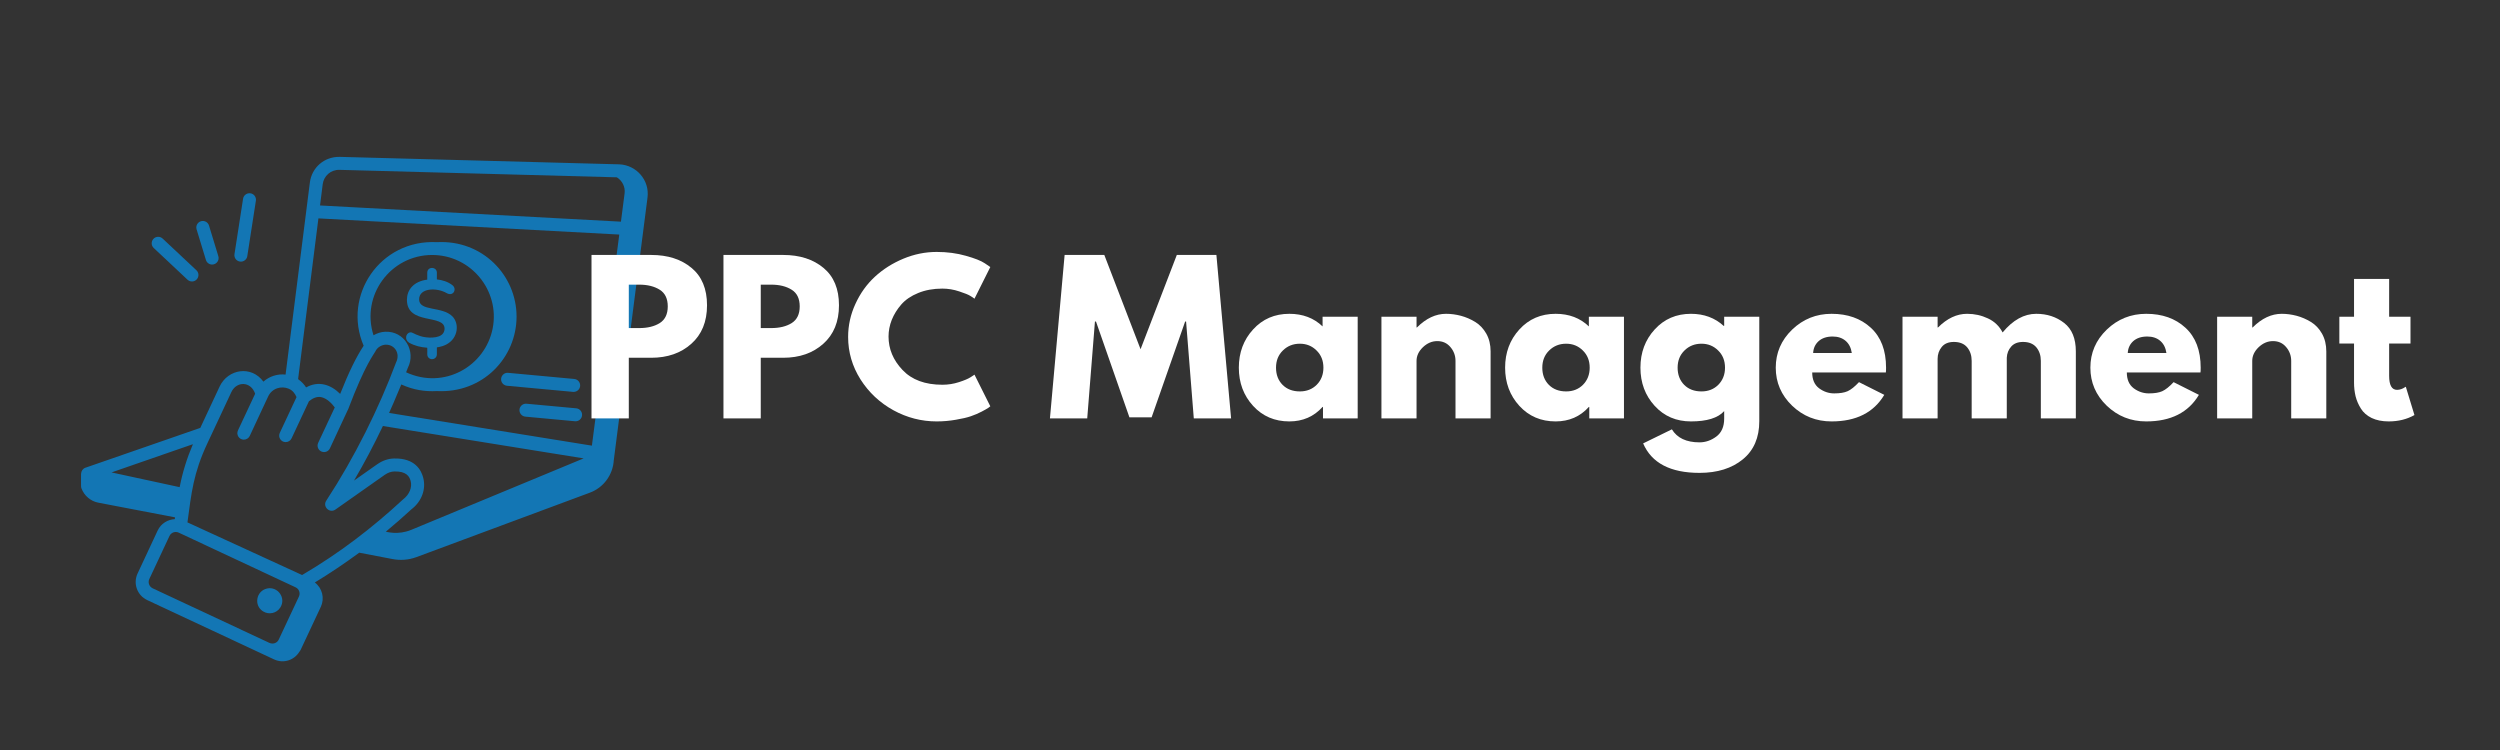 <svg xmlns="http://www.w3.org/2000/svg" xmlns:xlink="http://www.w3.org/1999/xlink" width="500" zoomAndPan="magnify" viewBox="0 0 375 112.5" height="150" preserveAspectRatio="xMidYMid meet" version="1.0"><rect x="0" y="0" width="375" height="112.5" fill="#333333" stroke="none"/><defs><g/><clipPath id="7a2e542659"><path d="M 12.031 23 L 98 23 L 98 99.539 L 12.031 99.539 Z M 12.031 23 " clip-rule="nonzero"/></clipPath></defs><g clip-path="url(#7a2e542659)"><path fill="#1376b4" d="M 14.738 75.398 L 26.254 77.602 L 26.219 77.871 C 25.148 77.926 24.141 78.539 23.652 79.574 L 20.637 86.027 C 19.934 87.527 20.578 89.309 22.078 90.008 C 22.078 90.012 22.078 90.012 22.078 90.012 C 22.258 90.094 41.25 98.977 41.121 98.914 C 41.121 98.914 41.125 98.914 41.125 98.918 L 41.133 98.918 C 42.496 99.547 44.102 99.074 44.918 97.75 C 44.977 97.656 45.051 97.578 45.098 97.477 L 48.125 91.02 C 48.129 91.02 48.129 91.02 48.129 91.016 C 48.707 89.766 48.363 88.23 47.223 87.371 C 49.426 86.035 51.621 84.566 53.887 82.902 L 58.824 83.848 C 60.027 84.09 61.262 84 62.422 83.582 L 88.434 73.918 C 90.52 73.164 91.945 71.242 92.07 69.008 C 99.75 9.207 96.105 37.59 97.125 29.641 C 97.125 29.637 97.125 29.637 97.125 29.637 C 97.465 27.023 95.453 24.746 92.871 24.648 C 92.852 24.648 92.812 24.645 92.809 24.648 C 45.711 23.391 51.449 23.543 50.977 23.531 C 48.648 23.477 46.762 25.125 46.477 27.391 C 46.137 30.07 42.871 56.004 42.836 56.188 C 41.625 56.051 40.41 56.445 39.508 57.246 C 37.723 54.785 34.207 55.32 32.945 57.977 L 30.043 64.184 L 12.809 70.16 C 12.43 70.293 12.188 70.656 12.168 71.031 C 12.168 71.047 12.156 71.062 12.156 71.082 C 12.176 72.883 12.109 72.988 12.223 73.27 C 12.641 74.367 13.605 75.184 14.738 75.398 Z M 26.949 73.074 L 16.727 70.863 L 28.938 66.629 C 28.031 68.738 27.363 70.906 26.949 73.074 Z M 22.398 86.852 L 25.418 80.402 C 25.66 79.879 26.285 79.648 26.812 79.898 C 26.949 79.961 44.469 88.16 44.34 88.098 L 44.352 88.105 C 44.863 88.348 45.086 88.961 44.84 89.48 L 41.809 95.941 C 41.57 96.453 40.969 96.668 40.438 96.445 L 22.902 88.246 C 22.375 87.996 22.152 87.371 22.398 86.852 Z M 63.477 71.641 C 63.191 70.543 62.277 68.707 59.117 68.773 C 58.262 68.785 57.395 69.078 56.602 69.625 L 53.098 72.09 C 54.656 69.445 56.098 66.703 57.434 63.902 L 87.551 68.758 C 84.906 69.852 97.129 64.789 61.699 79.473 C 59.68 80.301 58.004 79.762 57.871 79.754 C 59.18 78.664 60.477 77.543 61.707 76.402 C 63.246 75.242 63.941 73.371 63.477 71.641 Z M 56.027 50.293 C 54.105 44.285 58.621 38.246 64.82 38.246 C 70.641 38.246 75.012 43.582 73.902 49.258 C 72.785 54.945 66.613 58.484 60.914 55.844 C 61 55.617 61.102 55.383 61.184 55.156 C 62.426 52.711 60.707 49.617 57.762 49.762 C 57.133 49.793 56.547 49.988 56.027 50.293 Z M 50.918 25.477 L 92.531 26.598 C 93.348 27.113 93.816 28.051 93.688 29.012 L 93.141 33.25 L 48.004 30.82 L 48.406 27.637 C 48.562 26.391 49.621 25.441 50.918 25.477 Z M 47.762 32.758 L 92.891 35.184 L 88.785 66.848 L 58.363 61.941 C 58.488 61.672 59.453 59.496 60.195 57.668 C 62 58.492 63.727 58.758 65.547 58.66 C 72.434 59.012 77.484 53.637 77.484 47.488 C 77.484 41.293 72.363 35.965 65.562 36.324 C 56.988 35.875 51.332 44.359 54.547 51.863 C 53.449 53.512 52.316 55.832 51.027 59.086 C 49.566 57.633 47.742 57.098 45.914 58.113 C 45.648 57.688 45.238 57.246 44.805 56.941 C 44.773 56.918 44.746 56.887 44.715 56.863 Z M 34.707 58.805 C 35.492 57.152 37.625 57.168 38.273 59.059 L 35.695 64.562 C 35.395 65.207 35.863 65.949 36.574 65.949 C 36.941 65.949 37.293 65.742 37.461 65.391 C 37.531 65.23 40.273 59.359 40.199 59.527 C 40.777 58.199 42.246 57.852 43.297 58.305 C 43.898 58.551 44.23 59.004 44.48 59.566 L 41.969 64.93 C 41.668 65.574 42.137 66.316 42.848 66.316 C 43.215 66.316 43.566 66.109 43.734 65.758 L 46.34 60.188 C 46.957 59.684 47.543 59.473 48.113 59.559 C 49.004 59.703 49.785 60.535 50.215 61.113 L 47.727 66.426 C 47.5 66.91 47.707 67.492 48.195 67.719 C 48.688 67.949 49.266 67.734 49.488 67.25 C 49.551 67.121 52.285 61.23 52.234 61.367 C 54.77 54.641 56.125 53.094 56.281 52.75 C 56.617 52.02 57.316 51.73 57.855 51.703 C 59.168 51.66 60.094 52.988 59.406 54.375 C 56.824 61.266 53.207 68.578 48.938 75.102 C 48.352 76 49.445 77.047 50.312 76.434 L 57.715 71.223 C 58.18 70.902 58.676 70.727 59.152 70.719 C 60.934 70.672 61.418 71.457 61.594 72.137 C 61.852 73.09 61.422 74.176 60.461 74.91 C 55.762 79.258 50.859 82.996 45.316 86.254 C 21.746 75.434 29.875 79.164 28.117 78.359 C 28.723 73.871 29.004 71.004 31.102 66.508 C 31.203 66.301 34.859 58.48 34.707 58.805 Z M 34.707 58.805 " fill-opacity="1" fill-rule="nonzero"/></g><path fill="#1376b4" d="M 75.168 56.805 C 75.117 57.34 75.512 57.812 76.047 57.863 C 87.402 58.91 85.906 58.785 86.051 58.785 C 86.547 58.785 86.973 58.406 87.02 57.902 C 87.066 57.367 86.672 56.891 86.137 56.844 L 76.227 55.926 C 75.699 55.867 75.215 56.27 75.168 56.805 Z M 75.168 56.805 " fill-opacity="1" fill-rule="nonzero"/><path fill="#1376b4" d="M 78.984 60.559 C 78.453 60.504 77.973 60.902 77.922 61.438 C 77.875 61.973 78.27 62.449 78.805 62.496 C 87.289 63.281 86.207 63.191 86.34 63.191 C 86.836 63.191 87.262 62.812 87.309 62.309 C 87.359 61.77 86.965 61.297 86.43 61.246 Z M 78.984 60.559 " fill-opacity="1" fill-rule="nonzero"/><path fill="#1376b4" d="M 37.094 38.422 L 38.383 30.105 C 38.465 29.574 38.102 29.078 37.57 28.996 C 37.039 28.918 36.543 29.277 36.461 29.809 L 35.172 38.125 C 35.086 38.656 35.453 39.152 35.984 39.234 C 36.527 39.316 37.012 38.941 37.094 38.422 Z M 37.094 38.422 " fill-opacity="1" fill-rule="nonzero"/><path fill="#1376b4" d="M 30.887 38.992 C 31.016 39.414 31.402 39.684 31.816 39.684 C 32.469 39.684 32.941 39.051 32.75 38.426 L 31.352 33.836 C 31.195 33.32 30.652 33.027 30.137 33.188 C 29.621 33.344 29.332 33.887 29.488 34.402 Z M 30.887 38.992 " fill-opacity="1" fill-rule="nonzero"/><path fill="#1376b4" d="M 23.016 35.828 C 22.648 36.223 22.668 36.836 23.062 37.203 L 28.129 41.957 C 28.52 42.324 29.137 42.309 29.504 41.914 C 29.871 41.523 29.855 40.906 29.461 40.539 L 24.395 35.785 C 24 35.418 23.383 35.438 23.016 35.828 Z M 23.016 35.828 " fill-opacity="1" fill-rule="nonzero"/><path fill="#1376b4" d="M 42.047 91.125 C 42.965 89.688 41.645 87.918 40.055 88.277 C 38.438 88.633 38.027 90.797 39.449 91.699 C 40.312 92.25 41.48 92.016 42.047 91.125 Z M 42.047 91.125 " fill-opacity="1" fill-rule="nonzero"/><path fill="#1376b4" d="M 63.078 50.426 C 61.949 50.066 61.859 49.781 61.484 49.863 C 60.832 50.008 60.676 50.984 61.355 51.398 C 62.199 51.875 63.121 52.094 64.09 52.16 C 64.133 52.996 63.977 53.34 64.293 53.664 C 64.711 54.102 65.531 53.84 65.531 53.152 L 65.531 52.109 C 66.055 52.027 66.535 51.895 66.949 51.676 C 68.766 50.723 68.91 48.523 67.863 47.461 C 66.312 45.898 62.867 46.742 62.867 44.906 C 62.867 43.176 65.508 43.09 67.012 43.973 C 67.984 44.523 68.602 43.367 67.863 42.777 C 67.207 42.266 66.348 41.996 65.531 41.914 L 65.531 40.906 C 65.531 39.969 64.09 39.934 64.09 40.906 L 64.09 41.945 C 61.98 42.215 61.039 43.535 61.039 44.965 C 61.039 48.828 66.684 47.059 66.684 49.297 C 66.684 49.555 66.613 49.785 66.473 49.988 C 65.883 50.84 63.965 50.711 63.078 50.426 Z M 63.078 50.426 " fill-opacity="1" fill-rule="nonzero"/><g fill="#ffffff" fill-opacity="1"><g transform="translate(86.945, 62.759)"><g><path d="M 1.781 -24.516 L 10.734 -24.516 C 13.223 -24.516 15.238 -23.867 16.781 -22.578 C 18.332 -21.297 19.109 -19.426 19.109 -16.969 C 19.109 -14.508 18.32 -12.582 16.75 -11.188 C 15.188 -9.789 13.18 -9.094 10.734 -9.094 L 7.375 -9.094 L 7.375 0 L 1.781 0 Z M 7.375 -13.547 L 8.938 -13.547 C 10.188 -13.547 11.211 -13.797 12.016 -14.297 C 12.816 -14.805 13.219 -15.641 13.219 -16.797 C 13.219 -17.961 12.816 -18.797 12.016 -19.297 C 11.211 -19.805 10.188 -20.062 8.938 -20.062 L 7.375 -20.062 Z M 7.375 -13.547 "/></g></g></g><g fill="#ffffff" fill-opacity="1"><g transform="translate(106.738, 62.759)"><g><path d="M 1.781 -24.516 L 10.734 -24.516 C 13.223 -24.516 15.238 -23.867 16.781 -22.578 C 18.332 -21.297 19.109 -19.426 19.109 -16.969 C 19.109 -14.508 18.32 -12.582 16.75 -11.188 C 15.188 -9.789 13.18 -9.094 10.734 -9.094 L 7.375 -9.094 L 7.375 0 L 1.781 0 Z M 7.375 -13.547 L 8.938 -13.547 C 10.188 -13.547 11.211 -13.797 12.016 -14.297 C 12.816 -14.805 13.219 -15.641 13.219 -16.797 C 13.219 -17.961 12.816 -18.797 12.016 -19.297 C 11.211 -19.805 10.188 -20.062 8.938 -20.062 L 7.375 -20.062 Z M 7.375 -13.547 "/></g></g></g><g fill="#ffffff" fill-opacity="1"><g transform="translate(126.531, 62.759)"><g><path d="M 14.828 -5.047 C 15.68 -5.047 16.508 -5.176 17.312 -5.438 C 18.113 -5.695 18.703 -5.945 19.078 -6.188 L 19.641 -6.562 L 22.016 -1.812 C 21.941 -1.75 21.832 -1.664 21.688 -1.562 C 21.551 -1.469 21.227 -1.285 20.719 -1.016 C 20.219 -0.754 19.68 -0.523 19.109 -0.328 C 18.535 -0.129 17.781 0.047 16.844 0.203 C 15.914 0.367 14.957 0.453 13.969 0.453 C 11.688 0.453 9.523 -0.102 7.484 -1.219 C 5.441 -2.344 3.797 -3.883 2.547 -5.844 C 1.305 -7.812 0.688 -9.938 0.688 -12.219 C 0.688 -13.938 1.051 -15.586 1.781 -17.172 C 2.508 -18.766 3.484 -20.125 4.703 -21.25 C 5.922 -22.375 7.344 -23.273 8.969 -23.953 C 10.594 -24.629 12.258 -24.969 13.969 -24.969 C 15.551 -24.969 17.008 -24.773 18.344 -24.391 C 19.688 -24.016 20.633 -23.641 21.188 -23.266 L 22.016 -22.703 L 19.641 -17.953 C 19.504 -18.066 19.297 -18.207 19.016 -18.375 C 18.742 -18.551 18.191 -18.773 17.359 -19.047 C 16.523 -19.328 15.68 -19.469 14.828 -19.469 C 13.484 -19.469 12.273 -19.25 11.203 -18.812 C 10.129 -18.375 9.281 -17.797 8.656 -17.078 C 8.039 -16.367 7.566 -15.602 7.234 -14.781 C 6.91 -13.957 6.75 -13.125 6.75 -12.281 C 6.75 -10.414 7.445 -8.742 8.844 -7.266 C 10.238 -5.785 12.234 -5.047 14.828 -5.047 Z M 14.828 -5.047 "/></g></g></g><g fill="#ffffff" fill-opacity="1"><g transform="translate(148.909, 62.759)"><g/></g></g><g fill="#ffffff" fill-opacity="1"><g transform="translate(157.022, 62.759)"><g><path d="M 22.047 0 L 20.891 -14.531 L 20.75 -14.531 L 15.719 -0.156 L 12.391 -0.156 L 7.375 -14.531 L 7.219 -14.531 L 6.062 0 L 0.469 0 L 2.672 -24.516 L 8.625 -24.516 L 14.062 -10.375 L 19.5 -24.516 L 25.438 -24.516 L 27.641 0 Z M 22.047 0 "/></g></g></g><g fill="#ffffff" fill-opacity="1"><g transform="translate(185.137, 62.759)"><g><path d="M 2.828 -1.875 C 1.398 -3.438 0.688 -5.348 0.688 -7.609 C 0.688 -9.867 1.398 -11.781 2.828 -13.344 C 4.254 -14.906 6.066 -15.688 8.266 -15.688 C 10.285 -15.688 11.945 -15.055 13.25 -13.797 L 13.25 -15.25 L 18.516 -15.25 L 18.516 0 L 13.312 0 L 13.312 -1.719 L 13.25 -1.719 C 11.945 -0.27 10.285 0.453 8.266 0.453 C 6.066 0.453 4.254 -0.32 2.828 -1.875 Z M 7.297 -10.188 C 6.609 -9.52 6.266 -8.66 6.266 -7.609 C 6.266 -6.555 6.594 -5.695 7.25 -5.031 C 7.906 -4.375 8.77 -4.047 9.844 -4.047 C 10.863 -4.047 11.707 -4.379 12.375 -5.047 C 13.039 -5.723 13.375 -6.578 13.375 -7.609 C 13.375 -8.66 13.031 -9.52 12.344 -10.188 C 11.664 -10.863 10.832 -11.203 9.844 -11.203 C 8.832 -11.203 7.984 -10.863 7.297 -10.188 Z M 7.297 -10.188 "/></g></g></g><g fill="#ffffff" fill-opacity="1"><g transform="translate(205.434, 62.759)"><g><path d="M 1.781 0 L 1.781 -15.25 L 7.047 -15.25 L 7.047 -13.641 L 7.109 -13.641 C 8.473 -15.004 9.926 -15.688 11.469 -15.688 C 12.219 -15.688 12.961 -15.586 13.703 -15.391 C 14.453 -15.191 15.164 -14.883 15.844 -14.469 C 16.531 -14.051 17.086 -13.461 17.516 -12.703 C 17.941 -11.941 18.156 -11.055 18.156 -10.047 L 18.156 0 L 12.891 0 L 12.891 -8.625 C 12.891 -9.414 12.633 -10.109 12.125 -10.703 C 11.625 -11.297 10.969 -11.594 10.156 -11.594 C 9.363 -11.594 8.645 -11.285 8 -10.672 C 7.363 -10.055 7.047 -9.375 7.047 -8.625 L 7.047 0 Z M 1.781 0 "/></g></g></g><g fill="#ffffff" fill-opacity="1"><g transform="translate(225.079, 62.759)"><g><path d="M 2.828 -1.875 C 1.398 -3.438 0.688 -5.348 0.688 -7.609 C 0.688 -9.867 1.398 -11.781 2.828 -13.344 C 4.254 -14.906 6.066 -15.688 8.266 -15.688 C 10.285 -15.688 11.945 -15.055 13.25 -13.797 L 13.25 -15.25 L 18.516 -15.25 L 18.516 0 L 13.312 0 L 13.312 -1.719 L 13.25 -1.719 C 11.945 -0.27 10.285 0.453 8.266 0.453 C 6.066 0.453 4.254 -0.32 2.828 -1.875 Z M 7.297 -10.188 C 6.609 -9.52 6.266 -8.66 6.266 -7.609 C 6.266 -6.555 6.594 -5.695 7.25 -5.031 C 7.906 -4.375 8.77 -4.047 9.844 -4.047 C 10.863 -4.047 11.707 -4.379 12.375 -5.047 C 13.039 -5.723 13.375 -6.578 13.375 -7.609 C 13.375 -8.66 13.031 -9.52 12.344 -10.188 C 11.664 -10.863 10.832 -11.203 9.844 -11.203 C 8.832 -11.203 7.984 -10.863 7.297 -10.188 Z M 7.297 -10.188 "/></g></g></g><g fill="#ffffff" fill-opacity="1"><g transform="translate(245.377, 62.759)"><g><path d="M 1.094 3.75 L 5.406 1.641 C 6.195 2.941 7.578 3.594 9.547 3.594 C 10.453 3.594 11.297 3.301 12.078 2.719 C 12.859 2.133 13.25 1.238 13.25 0.031 L 13.25 -1.094 C 12.32 -0.062 10.66 0.453 8.266 0.453 C 6.066 0.453 4.254 -0.32 2.828 -1.875 C 1.398 -3.438 0.688 -5.348 0.688 -7.609 C 0.688 -9.867 1.398 -11.781 2.828 -13.344 C 4.254 -14.906 6.066 -15.688 8.266 -15.688 C 10.223 -15.688 11.859 -15.082 13.172 -13.875 L 13.25 -13.875 L 13.25 -15.25 L 18.516 -15.25 L 18.516 0.422 C 18.516 2.891 17.691 4.797 16.047 6.141 C 14.398 7.492 12.234 8.172 9.547 8.172 C 5.18 8.172 2.363 6.695 1.094 3.75 Z M 7.297 -10.188 C 6.609 -9.52 6.266 -8.66 6.266 -7.609 C 6.266 -6.555 6.594 -5.695 7.25 -5.031 C 7.906 -4.375 8.77 -4.047 9.844 -4.047 C 10.863 -4.047 11.707 -4.379 12.375 -5.047 C 13.039 -5.723 13.375 -6.578 13.375 -7.609 C 13.375 -8.66 13.031 -9.52 12.344 -10.188 C 11.664 -10.863 10.832 -11.203 9.844 -11.203 C 8.832 -11.203 7.984 -10.863 7.297 -10.188 Z M 7.297 -10.188 "/></g></g></g><g fill="#ffffff" fill-opacity="1"><g transform="translate(265.675, 62.759)"><g><path d="M 17.203 -6.891 L 6.156 -6.891 C 6.156 -5.828 6.5 -5.035 7.188 -4.516 C 7.883 -4.004 8.641 -3.75 9.453 -3.75 C 10.305 -3.75 10.977 -3.859 11.469 -4.078 C 11.969 -4.305 12.535 -4.758 13.172 -5.438 L 16.969 -3.531 C 15.383 -0.875 12.75 0.453 9.062 0.453 C 6.758 0.453 4.785 -0.332 3.141 -1.906 C 1.504 -3.488 0.688 -5.391 0.688 -7.609 C 0.688 -9.828 1.504 -11.727 3.141 -13.312 C 4.785 -14.895 6.758 -15.688 9.062 -15.688 C 11.477 -15.688 13.441 -14.988 14.953 -13.594 C 16.473 -12.195 17.234 -10.203 17.234 -7.609 C 17.234 -7.254 17.223 -7.016 17.203 -6.891 Z M 6.297 -9.812 L 12.094 -9.812 C 11.977 -10.602 11.664 -11.211 11.156 -11.641 C 10.656 -12.066 10.008 -12.281 9.219 -12.281 C 8.344 -12.281 7.645 -12.051 7.125 -11.594 C 6.613 -11.133 6.336 -10.539 6.297 -9.812 Z M 6.297 -9.812 "/></g></g></g><g fill="#ffffff" fill-opacity="1"><g transform="translate(283.595, 62.759)"><g><path d="M 1.781 0 L 1.781 -15.25 L 7.047 -15.25 L 7.047 -13.641 L 7.109 -13.641 C 8.473 -15.004 9.926 -15.688 11.469 -15.688 C 12.582 -15.688 13.625 -15.457 14.594 -15 C 15.562 -14.551 16.297 -13.848 16.797 -12.891 C 18.336 -14.754 20.02 -15.688 21.844 -15.688 C 23.469 -15.688 24.863 -15.227 26.031 -14.312 C 27.195 -13.406 27.781 -11.984 27.781 -10.047 L 27.781 0 L 22.531 0 L 22.531 -8.625 C 22.531 -9.438 22.305 -10.113 21.859 -10.656 C 21.41 -11.195 20.742 -11.469 19.859 -11.469 C 19.078 -11.469 18.484 -11.234 18.078 -10.766 C 17.672 -10.305 17.453 -9.75 17.422 -9.094 L 17.422 0 L 12.156 0 L 12.156 -8.625 C 12.156 -9.438 11.93 -10.113 11.484 -10.656 C 11.035 -11.195 10.367 -11.469 9.484 -11.469 C 8.672 -11.469 8.062 -11.211 7.656 -10.703 C 7.25 -10.203 7.047 -9.609 7.047 -8.922 L 7.047 0 Z M 1.781 0 "/></g></g></g><g fill="#ffffff" fill-opacity="1"><g transform="translate(312.868, 62.759)"><g><path d="M 17.203 -6.891 L 6.156 -6.891 C 6.156 -5.828 6.5 -5.035 7.188 -4.516 C 7.883 -4.004 8.641 -3.75 9.453 -3.75 C 10.305 -3.75 10.977 -3.859 11.469 -4.078 C 11.969 -4.305 12.535 -4.758 13.172 -5.438 L 16.969 -3.531 C 15.383 -0.875 12.75 0.453 9.062 0.453 C 6.758 0.453 4.785 -0.332 3.141 -1.906 C 1.504 -3.488 0.688 -5.391 0.688 -7.609 C 0.688 -9.828 1.504 -11.727 3.141 -13.312 C 4.785 -14.895 6.758 -15.688 9.062 -15.688 C 11.477 -15.688 13.441 -14.988 14.953 -13.594 C 16.473 -12.195 17.234 -10.203 17.234 -7.609 C 17.234 -7.254 17.223 -7.016 17.203 -6.891 Z M 6.297 -9.812 L 12.094 -9.812 C 11.977 -10.602 11.664 -11.211 11.156 -11.641 C 10.656 -12.066 10.008 -12.281 9.219 -12.281 C 8.344 -12.281 7.645 -12.051 7.125 -11.594 C 6.613 -11.133 6.336 -10.539 6.297 -9.812 Z M 6.297 -9.812 "/></g></g></g><g fill="#ffffff" fill-opacity="1"><g transform="translate(330.789, 62.759)"><g><path d="M 1.781 0 L 1.781 -15.25 L 7.047 -15.25 L 7.047 -13.641 L 7.109 -13.641 C 8.473 -15.004 9.926 -15.688 11.469 -15.688 C 12.219 -15.688 12.961 -15.586 13.703 -15.391 C 14.453 -15.191 15.164 -14.883 15.844 -14.469 C 16.531 -14.051 17.086 -13.461 17.516 -12.703 C 17.941 -11.941 18.156 -11.055 18.156 -10.047 L 18.156 0 L 12.891 0 L 12.891 -8.625 C 12.891 -9.414 12.633 -10.109 12.125 -10.703 C 11.625 -11.297 10.969 -11.594 10.156 -11.594 C 9.363 -11.594 8.645 -11.285 8 -10.672 C 7.363 -10.055 7.047 -9.375 7.047 -8.625 L 7.047 0 Z M 1.781 0 "/></g></g></g><g fill="#ffffff" fill-opacity="1"><g transform="translate(350.433, 62.759)"><g><path d="M 2.672 -15.25 L 2.672 -20.922 L 7.938 -20.922 L 7.938 -15.25 L 11.141 -15.25 L 11.141 -11.234 L 7.938 -11.234 L 7.938 -6.391 C 7.938 -4.984 8.332 -4.281 9.125 -4.281 C 9.32 -4.281 9.531 -4.316 9.75 -4.391 C 9.969 -4.473 10.133 -4.555 10.25 -4.641 L 10.438 -4.75 L 11.734 -0.5 C 10.609 0.133 9.32 0.453 7.875 0.453 C 6.883 0.453 6.031 0.281 5.312 -0.062 C 4.602 -0.414 4.066 -0.883 3.703 -1.469 C 3.336 -2.051 3.07 -2.664 2.906 -3.312 C 2.75 -3.957 2.672 -4.645 2.672 -5.375 L 2.672 -11.234 L 0.469 -11.234 L 0.469 -15.25 Z M 2.672 -15.25 "/></g></g></g></svg>